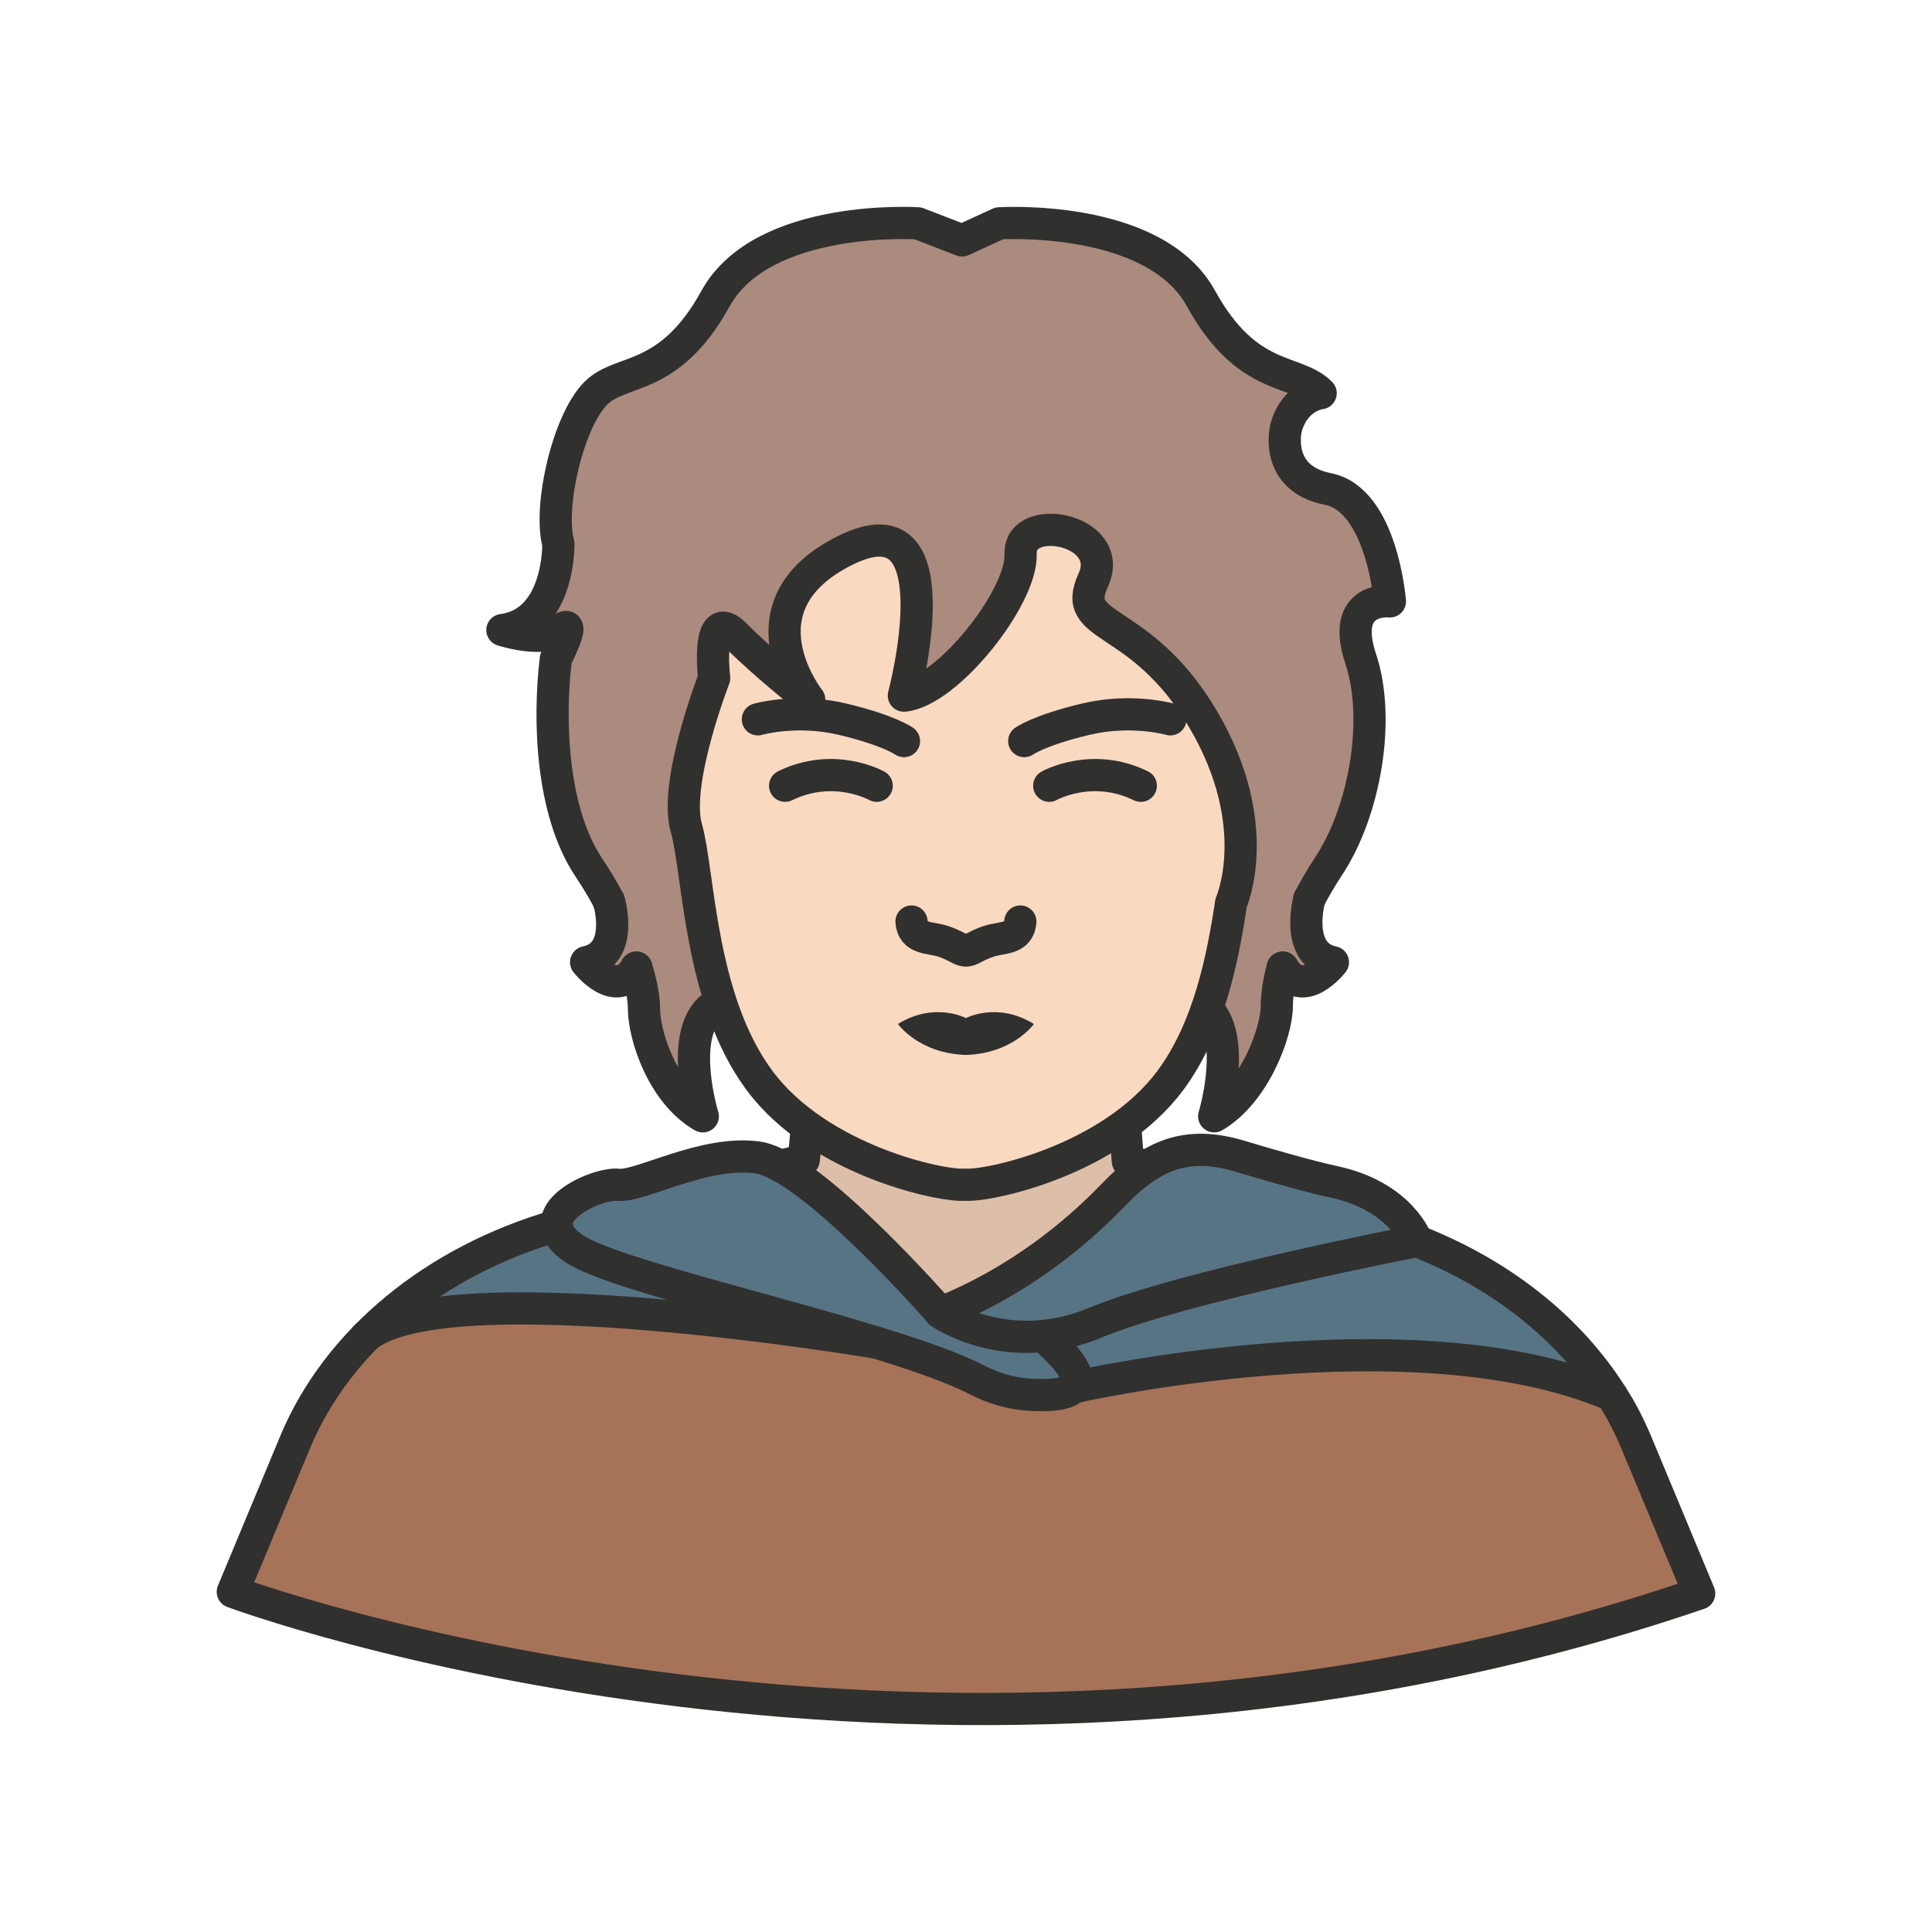 <?xml version="1.0" ?><svg style="enable-background:new 0 0 48 48;" version="1.1" viewBox="0 0 48 48" xml:space="preserve" xmlns="http://www.w3.org/2000/svg" xmlns:xlink="http://www.w3.org/1999/xlink"><g id="Icons"><g><path d="M13.834,30.45c-3.041,0.88-5.434,2.853-6.487,5.345l-1.563,3.754    c0,0,17.461,6.522,36.432,0.042l-1.563-3.754c-0.17-0.403-0.372-0.806-0.617-1.177    c-1.063-1.676-2.754-3.012-4.839-3.829c0,0,0,0-0.011,0" style="fill:#A67358;"/><path d="M9.626,32.704c0,0,1.899-1.655,4.074-2.254c0,0,0.211-0.754,1.733-1.014    s1.162-0.787,2.633-0.704c1.47,0.083,1.785,0.368,2.806,1.208    c1.02,0.84,2.028,2.515,2.496,2.566s0.804-0.064,2.23-1.201    c1.426-1.137,1.765-2.038,3.051-2.422c1.285-0.384,1.38-0.331,2.967,0.081    s2.643,0.836,3.333,1.443c0.69,0.607,0.815,0.976,2.371,1.522    c1.556,0.546,2.531,2.655,2.531,2.655s-2.342-1.403-6.46-0.908    c-4.117,0.495-6.647,0.777-6.647,0.777s-0.831,0.574-2.467-0.072s-2.716-1.23-4.981-1.32    S11.373,32.227,9.626,32.704z" style="fill:#577484;"/><path d="M12.839,15.559c0,0,0.997-0.436,0.93-1.668    c-0.068-1.232,0.272-3.287,0.954-4.032c0.683-0.745,1.093-0.23,2.422-1.741    s1.546-2.072,3.288-2.37s2.369-0.2,2.369-0.2l1.099,0.424c0,0,0.465-0.595,1.839-0.418    c1.375,0.177,2.624,0.528,3.462,1.098s0.572,1.788,1.726,2.124s1.671,0.824,1.671,0.824    s-0.859,0.783-0.671,1.506s0.583,0.874,1.221,1.086c0.638,0.212,1.503,1.42,1.358,2.538    c0,0-0.994,0.253-0.826,1.017s0.592,1.956,0.246,3.281c-0.346,1.326-1.048,2.498-1.248,3.03    s-0.255,1.417,0.368,1.924c0,0-0.275,0.652-1.236,0.284c0,0,0.059,0.834-0.258,1.555    c-0.316,0.721-1.311,1.911-1.311,1.911s0.157-2.269-0.284-2.587    c-0.441-0.318-11.92-0.199-11.92-0.199s-0.915,0.831-0.761,1.901l0.157,0.794    c0,0-1.744-1.379-1.532-3.261c0,0-0.79,0.056-1.167-0.289c-0.377-0.344,0.957-0.766,0.163-1.914    s-1.823-3.781-1.047-6.296L12.839,15.559z" style="fill:#AA8B7D;"/><path d="M20.044,28.043c-0.013,0.133,0.095,0.696-0.33,1.124    c0,0,3.377,2.566,3.653,3.538c0,0,1.331-0.274,2.573-1.517c1.241-1.243,2.403-2.106,2.403-2.106    s-0.468-0.863-0.387-1.176C28.037,27.592,20.044,28.043,20.044,28.043z" style="fill:#DDBEA8;"/><path d="M22.645,17.244c0,0,0.448-1.717,0-2.907    c-0.448-1.19-0.425-1.247-1.475-0.743c-1.051,0.505-1.718,0.359-1.663,1.5    s0.461,2.402,0.461,2.402s-1.275-1.594-1.752-1.771s-0.463,0.306-0.589,1.057    c-0.125,0.751-0.733,1.84-0.365,4.155c0.368,2.316,0.217,4.076,1.252,5.36    c1.035,1.284,3.167,3.362,5.459,3.135c2.292-0.227,4.407-1.308,5.384-3.008    c0.977-1.699,1.085-3.237,1.388-4.091s0.067-3.592-1.129-4.898    c-1.196-1.305-2.244-2.051-2.244-2.051s-0.265-0.225-0.167-1.264s0.115-0.759-0.68-0.827    c-0.795-0.068-0.662-0.212-1.175,1C24.837,15.506,23.57,16.797,22.645,17.244z" style="fill:#F9D9C0;"/><path d="    M15.812,24.042c0.125,0.414,0.187,0.765,0.187,1.014c0,0.662,0.456,2.1,1.462,2.679    c0,0-0.591-1.913,0.166-2.658" style="fill:none;stroke:#30302F;stroke-width:0.8;stroke-linecap:round;stroke-linejoin:round;stroke-miterlimit:10;"/><path d="    M30,25.076c0.747,0.745,0.166,2.658,0.166,2.658c0.996-0.579,1.556-2.079,1.556-2.741    c0-0.238,0.042-0.559,0.145-0.952" style="fill:none;stroke:#30302F;stroke-width:0.8;stroke-linecap:round;stroke-linejoin:round;stroke-miterlimit:10;"/><path d="    M32.53,22.345c0-0.01,0-0.01,0-0.01c0.135-0.259,0.29-0.527,0.467-0.796    c0.923-1.386,1.307-3.682,0.809-5.171c-0.519-1.562,0.726-1.427,0.726-1.427    s-0.197-2.534-1.545-2.793c-1.348-0.269-1.037-1.51-1.037-1.51    c0.218-0.807,0.861-0.869,0.861-0.869c-0.622-0.631-1.815-0.248-2.976-2.358    c-1.162-2.11-5.009-1.862-5.009-1.862l-0.923,0.424L22.802,5.548c0,0-3.848-0.248-5.02,1.862    c-1.162,2.11-2.354,1.727-2.977,2.358c-0.695,0.693-1.182,2.824-0.933,3.744    c0,0,0.041,1.955-1.39,2.141c0,0,1.016,0.331,1.452-0.01c0.425-0.341-0.124,0.724-0.124,0.724    c-0.187,1.551-0.104,3.786,0.809,5.171c0.187,0.279,0.363,0.569,0.508,0.848c0,0,0,0.01,0,0.021" style="fill:none;stroke:#30302F;stroke-width:0.8;stroke-linecap:round;stroke-linejoin:round;stroke-miterlimit:10;"/><path d="    M23.973,29.433c0.533,0.053,3.621-0.582,5.112-2.6c0.95-1.285,1.295-3.023,1.502-4.404    c0,0,0.858-1.92-0.696-4.559c-1.554-2.639-3.32-2.182-2.732-3.452    c0.588-1.271-1.842-1.728-1.802-0.653c0.04,1.075-1.822,3.42-2.9,3.518    c0,0,1.326-4.984-1.444-3.615c-2.77,1.368-0.908,3.713-0.908,3.713s-1.109-0.871-1.841-1.61    c-0.733-0.739-0.521,1.078-0.521,1.078s-1.012,2.602-0.692,3.718    c0.319,1.115,0.319,4.249,1.811,6.267C20.352,28.851,23.441,29.486,23.973,29.433" style="fill:none;stroke:#30302F;stroke-width:0.8;stroke-linecap:round;stroke-linejoin:round;stroke-miterlimit:10;"/><path d="    M23.998,23.61c0.092,0.029,0.261-0.129,0.584-0.229c0.323-0.1,0.738-0.043,0.768-0.486" style="fill:none;stroke:#30302F;stroke-width:0.8;stroke-linecap:round;stroke-linejoin:round;stroke-miterlimit:10;"/><path d="    M23.998,23.61c-0.092,0.029-0.261-0.129-0.584-0.229c-0.323-0.1-0.738-0.043-0.768-0.486" style="fill:none;stroke:#30302F;stroke-width:0.8;stroke-linecap:round;stroke-linejoin:round;stroke-miterlimit:10;"/><path d="M23.998,25.294c0,0-0.783-0.415-1.689,0.147c0,0,0.514,0.732,1.689,0.769    c1.175-0.037,1.689-0.769,1.689-0.769C24.781,24.879,23.998,25.294,23.998,25.294z" style="fill:#30302F;"/><path d="    M32.53,22.334c0,0-0.381,1.375,0.586,1.572c0,0-0.752,0.974-1.246,0.135" style="fill:none;stroke:#30302F;stroke-width:0.8;stroke-linecap:round;stroke-linejoin:round;stroke-miterlimit:10;"/><path d="    M15.128,22.385c0,0,0.4,1.324-0.566,1.521c0,0,0.752,0.974,1.246,0.135" style="fill:none;stroke:#30302F;stroke-width:0.8;stroke-linecap:round;stroke-linejoin:round;stroke-miterlimit:10;"/><path d="    M29.077,17.871c0,0-0.962-0.278-2.116,0c-1.154,0.277-1.514,0.541-1.514,0.541" style="fill:none;stroke:#30302F;stroke-width:0.8;stroke-linecap:round;stroke-linejoin:round;stroke-miterlimit:10;"/><path d="    M18.829,17.871c0,0,0.962-0.278,2.116,0c1.154,0.277,1.514,0.541,1.514,0.541" style="fill:none;stroke:#30302F;stroke-width:0.8;stroke-linecap:round;stroke-linejoin:round;stroke-miterlimit:10;"/><polyline points="    27.956,27.985 28.02,28.849 28.498,28.976   " style="fill:none;stroke:#30302F;stroke-width:0.8;stroke-linecap:round;stroke-linejoin:round;stroke-miterlimit:10;"/><path d="    M20.044,28.043l-0.074,0.774l-0.574,0.148c0,0,0,0-0.011,0" style="fill:none;stroke:#30302F;stroke-width:0.8;stroke-linecap:round;stroke-linejoin:round;stroke-miterlimit:10;"/><path d="    M13.834,30.45c-3.041,0.88-5.434,2.853-6.487,5.345l-1.563,3.754c0,0,17.461,6.522,36.432,0.042    l-1.563-3.754c-0.17-0.403-0.372-0.806-0.617-1.177c-1.063-1.676-2.754-3.012-4.839-3.829    c0,0,0,0-0.011,0" style="fill:none;stroke:#30302F;stroke-width:0.8;stroke-linecap:round;stroke-linejoin:round;stroke-miterlimit:10;"/><path d="    M26.068,19.522c0,0,1.054-0.596,2.275,0" style="fill:none;stroke:#30302F;stroke-width:0.8;stroke-linecap:round;stroke-linejoin:round;stroke-miterlimit:10;"/><path d="    M21.781,19.522c0,0-1.054-0.596-2.275,0" style="fill:none;stroke:#30302F;stroke-width:0.8;stroke-linecap:round;stroke-linejoin:round;stroke-miterlimit:10;"/><path d="    M27.666,29.681c-0.946,0.984-2.373,2.161-4.299,2.935c0,0,1.651,1.158,3.838,0.249    c2.187-0.909,7.993-2.031,7.993-2.031s-0.381-1.121-2.083-1.477    c-0.545-0.114-1.713-0.449-2.291-0.626C29.497,28.327,28.627,28.682,27.666,29.681z" style="fill:none;stroke:#30302F;stroke-width:0.8;stroke-linecap:round;stroke-linejoin:round;stroke-miterlimit:10;"/><path d="    M23.368,32.616c0,0-3.208-3.669-4.539-3.858c-1.331-0.189-2.944,0.741-3.466,0.678    c-0.522-0.063-2.372,0.741-1.091,1.593c1.105,0.734,6.953,1.961,9.479,3.014    c0.193,0.08,0.366,0.16,0.517,0.237c0.394,0.204,0.82,0.334,1.263,0.367    c0.904,0.068,1.995-0.058,0.404-1.434" style="fill:none;stroke:#30302F;stroke-width:0.8;stroke-linecap:round;stroke-linejoin:round;stroke-miterlimit:10;"/><path d="    M26.744,34.453c0,0,8.371-1.893,13.293,0.209" style="fill:none;stroke:#30302F;stroke-width:0.8;stroke-linecap:round;stroke-linejoin:round;stroke-miterlimit:10;"/><path d="    M21.781,33.359c0,0-10.719-1.816-12.697-0.145" style="fill:none;stroke:#30302F;stroke-width:0.8;stroke-linecap:round;stroke-linejoin:round;stroke-miterlimit:10;"/></g></g></svg>